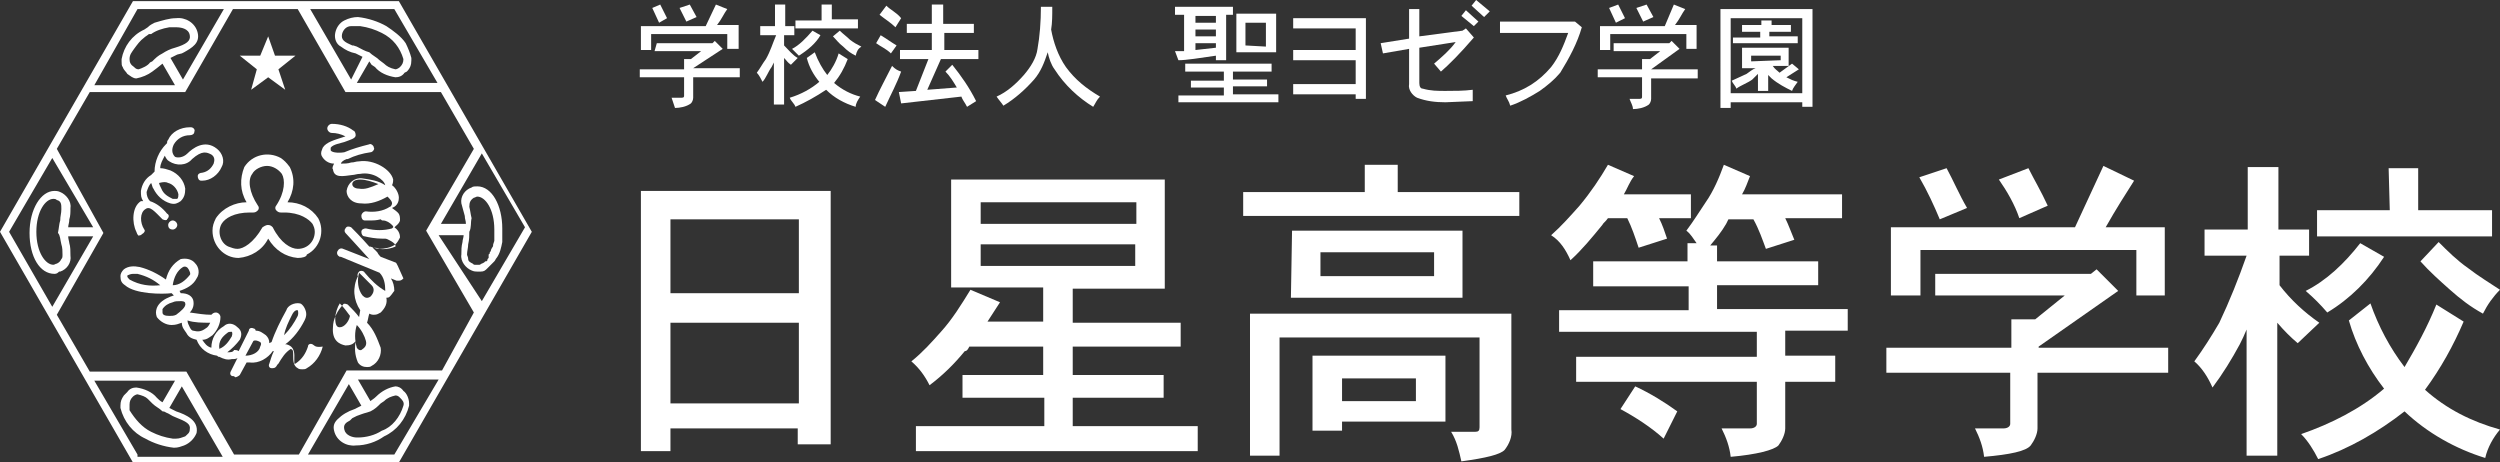 <?xml version="1.0" encoding="utf-8"?>
<!-- Generator: Adobe Illustrator 25.2.1, SVG Export Plug-In . SVG Version: 6.00 Build 0)  -->
<svg version="1.1" id="レイヤー_1" xmlns="http://www.w3.org/2000/svg" xmlns:xlink="http://www.w3.org/1999/xlink" x="0px"
	 y="0px" width="220px" height="40.7px" viewBox="0 0 220 40.7" style="enable-background:new 0 0 220 40.7;" xml:space="preserve">
<rect x="0" y="0" width="220" height="40.7" fill="#333333" stroke="none"/>
<style type="text/css">
	.st0{fill:#FFFFFF;}
</style>
<path class="st0" d="M26.2,22.7L26.2,22.7c-1.1-0.1-2-0.7-2.6-1.7c-0.5,1-1.5,1.6-2.6,1.7c-1.3,0-2.3-1.1-2.3-2.4
	c0-0.4,0.1-0.7,0.3-1.1c0.6-0.9,1.7-1.4,2.7-1.4c-0.6-1-0.6-2.1-0.2-3.1c0.7-1.1,2.1-1.4,3.2-0.8c0.3,0.2,0.5,0.4,0.8,0.8
	c0.5,1,0.4,2.1-0.2,3.1c1.1,0,2.1,0.5,2.7,1.4c0.6,1.1,0.2,2.6-1,3.2C27,22.6,26.6,22.7,26.2,22.7L26.2,22.7 M23.6,19.8L23.6,19.8
	c0.2,0,0.3,0.1,0.4,0.2c0.7,1.4,1.6,1.9,2.2,1.9l0,0c0.9,0,1.5-0.7,1.5-1.5c0-0.3-0.1-0.5-0.2-0.7c-0.3-0.4-1.1-1-2.5-1h-0.3
	c-0.2,0-0.3-0.1-0.4-0.2c-0.1-0.1-0.1-0.3,0-0.4c0.8-1.2,0.8-2.3,0.5-2.8c-0.3-0.4-0.8-0.7-1.3-0.7c-0.5,0-1.1,0.3-1.3,0.7
	c-0.4,0.5-0.3,1.6,0.5,2.8c0.1,0.1,0.1,0.3,0,0.4c-0.1,0.1-0.2,0.2-0.4,0.2h-0.3c-1.4,0-2.2,0.5-2.5,1c-0.4,0.7-0.1,1.7,0.6,2
	c0.3,0.1,0.5,0.2,0.8,0.2l0,0c0.5,0,1.4-0.5,2.2-1.9C23.4,19.8,23.5,19.8,23.6,19.8"/>
<path class="st0" d="M12.3,20.7c0.1,0,0.1,0,0.2-0.1c0.2-0.1,0.3-0.3,0.2-0.4l0,0c-0.4-0.6-0.4-1.5,0.1-1.8c0.4-0.3,0.8,0.2,1.5,0.9
	c0.2,0.1,0.4,0.1,0.4,0c0.2-0.2,0.2-0.4,0-0.5l0,0c-0.4-0.5-0.9-0.9-1.5-1.1l0,0c-0.2-0.2-0.3-0.5-0.3-0.8c0.1-0.3,0.2-0.6,0.4-0.8
	c0.1,0.2,0.1,0.4,0.2,0.5c0.3,0.6,0.8,1.1,1.5,1.3c0.4,0.1,0.6,0,0.9-0.2c0.3-0.3,0.4-0.6,0.4-1.1c-0.1-0.7-0.6-1.3-1.3-1.6
	c-0.3-0.1-0.6-0.2-0.9-0.2c0-0.4,0.2-0.7,0.4-1.1c0.1,0.2,0.2,0.4,0.4,0.5c0.6,0.4,1.5,0.4,2-0.2c0.9-0.8,1.3-0.6,1.7-0.4
	c0.3,0.2,0.3,0.5,0.2,0.8c-0.2,0.4-0.5,0.7-1,0.8c-0.2,0-0.4,0.1-0.4,0.3c0,0.2,0.1,0.4,0.3,0.4h0.1c0.7,0,1.4-0.5,1.7-1.2
	c0.3-0.5,0.1-1.2-0.4-1.6c-1.1-0.9-2.2,0-2.6,0.4c-0.4,0.4-0.9,0.4-1.1,0.3c-0.3-0.3-0.3-0.7-0.1-1.1c0.3-0.5,0.8-0.8,1.4-0.8
	c0.2,0,0.4-0.1,0.4-0.3c0.1-0.2-0.1-0.4-0.3-0.4h-0.1c-0.8,0-1.6,0.4-1.9,1.1c-0.1,0.1-0.1,0.2-0.1,0.3l-0.1,0.1
	c-0.6,0.6-1,1.5-1,2.4l-0.3,0.3c-0.5,0.3-0.8,0.8-0.9,1.4c0,0.4,0,0.6,0.2,0.9h-0.2c-0.8,0.5-0.8,1.9-0.4,2.7
	C12.1,20.7,12.2,20.8,12.3,20.7 M14.8,16.1c0.4,0.1,0.8,0.5,0.9,1c0,0.1,0,0.3-0.1,0.4c-0.1,0-0.3,0-0.4,0c-0.4-0.2-0.8-0.4-1-0.9
	c-0.1-0.2-0.2-0.4-0.2-0.5C14.4,16,14.6,16,14.8,16.1"/>
<path class="st0" d="M14.8,19.8c0,0.3,0.2,0.4,0.4,0.4s0.4-0.2,0.4-0.4s-0.2-0.4-0.4-0.4l0,0C15,19.4,14.8,19.6,14.8,19.8"/>
<path class="st0" d="M27.5,30.3c-0.2-0.1-0.4,0-0.4,0.2c-0.2,0.6-0.5,1.1-1.1,1.5c-0.1,0-0.1,0-0.1,0s0-0.3,0-0.4
	c0-0.4,0.1-1.1-0.7-1.3h-0.1c0.7-0.5,1.3-1.3,1.7-2.1c0.2-0.4,0.2-0.7,0-1.1c-0.1-0.2-0.3-0.4-0.4-0.4c-0.5-0.1-1.1,0.2-1.2,0.6
	c-0.5,0.9-1,1.9-1.3,2.8l-0.2,0.1c0-0.3-0.1-0.5-0.3-0.7c-0.3-0.2-0.5-0.4-0.9-0.4c0-0.1-0.1-0.2-0.2-0.2c-0.2-0.1-0.4,0-0.4,0.2
	l0,0L21,30.9c-0.1-0.1-0.3-0.1-0.4-0.1C20.5,31,20.3,31,20,31c0.4-0.3,0.8-0.7,1.1-1.1c0.2-0.4,0.2-0.8-0.2-1.1
	c-0.4-0.4-0.9-0.4-1.2-0.1c-0.7,0.4-1.1,1.1-1.1,1.9c-0.4-0.1-0.6-0.4-0.8-0.7c0.4,0,0.6-0.2,0.9-0.4c0.4-0.4,0.7-1,0.7-1.6
	c0-0.2-0.2-0.4-0.4-0.4c-0.2,0-0.3,0.1-0.4,0.2c-0.6,0-1.2-0.1-1.9-0.2c0.3-0.3,0.4-0.7,0.3-1.1c-0.1-0.3-0.4-0.6-1.1-0.6l0,0
	l-0.1-0.2c0.6-0.2,1.2-0.5,1.5-1.1c0.3-0.4,0.2-1-0.1-1.3c-0.3-0.4-0.8-0.5-1.3-0.4c-0.7,0.4-1.1,1-1.3,1.8
	c-0.7-0.5-1.5-0.9-2.3-1.1c-0.5-0.1-1-0.1-1.4,0.2c-0.2,0.2-0.3,0.4-0.3,0.6c0,0.4,0.1,0.6,0.4,0.8c0.9,0.8,3.3,0.8,4.1,0.7l0.2,0.2
	L15,26.1c-0.5,0.2-1,0.5-1.2,1c-0.1,0.3-0.1,0.5,0,0.8c0.3,0.4,0.8,0.7,1.3,0.7c0.4,0,0.6-0.1,0.9-0.2c0,0.4,0.2,0.6,0.4,0.9
	c0.2,0.4,0.5,0.5,0.9,0.6l0,0c0.3,0.8,1,1.3,1.8,1.4c0.1,0.1,0.1,0.1,0.2,0.1c0.4,0.2,0.7,0.3,1.1,0.2c0.2,0,0.4,0,0.5-0.1l-0.6,1.2
	c-0.1,0.2,0,0.4,0.2,0.4l0,0c0.1,0,0.1,0,0.2,0.1c0.1,0,0.3-0.1,0.4-0.2l0.6-1.1h0.3c0.8,0.1,1.6-0.4,2-1h0.1
	c-0.2,0.4-0.3,0.8-0.4,1.1c-0.1,0.2,0,0.4,0.2,0.4l0,0h0.1c0.2,0,0.3-0.1,0.4-0.3l0,0l0.1-0.1c0.3-0.5,0.6-1,1.1-1.3
	c0.2,0.1,0.2,0.2,0.2,0.6s0,0.9,0.4,1.1c0.1,0.1,0.3,0.1,0.4,0.1c0.1,0,0.3,0,0.4-0.1c0.7-0.4,1.2-1.1,1.4-1.9
	C27.7,30.6,27.7,30.4,27.5,30.3 M11.4,24.6c-0.1-0.1-0.2-0.2-0.2-0.3c0,0,0-0.1,0.1-0.1c0.2-0.1,0.4-0.1,0.4-0.1s0.3,0,0.4,0
	c0.8,0.2,1.4,0.5,2,1C13.2,25.2,12.3,25.1,11.4,24.6 M16.1,23.5c0.2-0.1,0.4,0,0.5,0.2c0.1,0.2,0.2,0.4,0.1,0.5
	c-0.4,0.5-0.9,0.9-1.5,0.9l0,0C15.3,24.4,15.6,23.8,16.1,23.5 M14.9,27.8c-0.4,0-0.6-0.1-0.6-0.3c0-0.1,0-0.2,0-0.3
	c0.2-0.3,0.5-0.5,0.9-0.6c0.2-0.1,0.4-0.1,0.7-0.1c0.1,0,0.4,0,0.4,0.2c0.1,0.3-0.4,0.7-0.8,1C15.3,27.8,15.1,27.8,14.9,27.8
	 M16.7,28.8c-0.1-0.2-0.2-0.4-0.2-0.6c0.6,0.2,1.3,0.2,2,0.2l0,0c-0.1,0.2-0.2,0.4-0.4,0.5c-0.4,0.3-0.7,0.3-1.1,0.2
	C16.9,29.1,16.8,29,16.7,28.8 M20,29.3c0.1-0.1,0.2-0.1,0.3-0.1h0.1c0,0,0.1,0.1,0,0.4c-0.3,0.5-0.6,0.9-1.1,1.1
	C19.2,30,19.6,29.6,20,29.3 M25.7,27.7c0.2-0.4,0.4-0.4,0.4-0.4h0.1c0,0,0.1,0.2,0,0.5c-0.3,0.6-0.7,1.2-1.2,1.7
	C25.1,28.9,25.4,28.3,25.7,27.7 M21.6,31.3l0.7-1.3c0.2-0.1,0.4,0,0.6,0.1c0.1,0.1,0.1,0.2,0,0.4C22.8,31,22.2,31.3,21.6,31.3"/>
<path class="st0" d="M34.8,23.1l-1.3-0.5c-0.1-0.1-0.2-0.2-0.3-0.4l-0.4-0.4c0.2,0,0.4,0,0.6,0.1c0.4,0,1-0.1,1.4-0.4
	c0.2-0.2,0.3-0.4,0.4-0.6c0-0.4-0.2-0.7-0.5-0.9c0,0,0.1,0,0.1-0.1c0.2-0.1,0.4-0.4,0.4-0.5c0-0.3,0-0.5-0.2-0.7
	c-0.2-0.2-0.4-0.3-0.5-0.4l0.2-0.1c0.3-0.2,0.4-0.5,0.4-0.8c0-0.4-0.3-0.9-0.6-1.1c0.1-0.2,0.1-0.4,0.1-0.5c-0.2-0.9-1.7-1.8-3-1.6
	c-0.3,0-0.4,0.1-0.7,0.1c-0.3,0.1-0.6,0.1-0.9,0.1l0,0c0-0.1,0.2-0.3,0.5-0.4h0.1c0.6-0.3,1.3-0.5,2-0.6c0.2,0,0.4-0.3,0.3-0.4
	c0-0.2-0.3-0.4-0.4-0.3c-0.8,0.2-1.5,0.4-2.2,0.7c-0.6,0.1-1.2,0-1.2-0.2c0-0.1,0-0.1,0-0.2c0.2-0.3,0.9-0.4,1.2-0.5
	c0.5-0.2,1-0.3,1-0.6c0-0.2-0.1-0.4-0.2-0.4c-0.5-0.4-1.2-0.6-1.9-0.6c-0.2,0-0.4,0.2-0.4,0.4l0,0c0,0.2,0.2,0.4,0.4,0.4
	c0.4,0,0.8,0.1,1.2,0.3l-0.3,0.1c-0.6,0.2-1.4,0.4-1.7,0.9c-0.1,0.3-0.2,0.4-0.1,0.7c0.2,0.4,0.6,0.7,1.1,0.7
	c-0.1,0.2-0.2,0.4-0.1,0.5c0.1,0.8,0.9,0.6,1.7,0.5c0.2,0,0.4-0.1,0.7-0.1c1.1-0.2,2.1,0.5,2.2,1l0,0c-0.6-0.4-1.3-0.5-2-0.6
	c-0.7-0.1-1.3,0.4-1.4,1.1c0,0.5,0.4,1.1,1.3,1.1c0.8,0.1,1.6-0.2,2.3-0.6c0.2,0.2,0.4,0.4,0.4,0.6c0,0.1-0.1,0.3-0.2,0.3
	c-0.6,0.4-1.4,0.5-2.1,0.4c-0.2,0-0.4,0.2-0.4,0.4c0,0.2,0.1,0.4,0.3,0.4s0.4,0,0.4,0c0.4,0,0.6,0,1-0.1c0.1,0.1,0.1,0.1,0.2,0.1
	c0.3,0,0.6,0.2,0.8,0.4c0.1,0.1,0.1,0.1,0.1,0.2c0,0,0,0-0.1,0.1c-0.7,0.2-1.5,0.2-2.3,0c-0.2,0-0.4,0.1-0.4,0.3
	c0,0.2,0.1,0.4,0.3,0.4c0.4,0.1,1,0.2,1.5,0.2h0.1h0.2c0.2,0,0.9,0.4,0.9,0.6c0,0,0,0,0,0.1c-0.7,0.3-1.5,0.3-2.2,0h-0.1
	c-0.7-0.8-1.5-1.6-1.6-1.7c-0.2-0.1-0.4-0.1-0.5,0.1c-0.1,0.1-0.1,0.3,0,0.4c0,0,1.2,1.3,2.1,2.3l-2.3-0.9c-0.2-0.1-0.4,0-0.5,0.2
	c-0.1,0.2,0,0.4,0.2,0.5h0.1l3.4,1.4c0.4,0.4,0.5,1,0.5,1.5c0,0,0,0,0,0.1c-0.7-0.4-1.3-1-1.8-1.6c-0.1-0.2-0.4-0.2-0.5-0.1l0,0
	c-0.1,0.1-0.2,0.3-0.1,0.4c-0.5,1-0.4,2.1,0.2,3l-0.1,0.6c-0.3-0.4-0.6-0.7-1-1.1c-0.2-0.1-0.4-0.1-0.4,0c-0.5,0.5-0.9,1.3-0.9,2
	c-0.1,1.2,0.6,1.5,1.1,1.6c0.4,0,0.7-0.1,0.9-0.4c-0.1,0.6-0.1,1.2,0.2,1.9c0.2,0.3,0.5,0.4,0.8,0.4c0.1,0,0.3,0,0.4-0.1
	c0.6-0.3,0.9-1,0.8-1.6c-0.3-0.8-0.6-1.6-1.2-2.2c0.1-0.3,0.1-0.5,0.2-0.8c0.2,0.1,0.3,0.1,0.4,0.1c0.3,0,0.4-0.1,0.6-0.2
	c0.4-0.4,0.6-0.8,0.5-1.3c0.1,0,0.2,0,0.3-0.1c0.2-0.2,0.3-0.4,0.4-0.5c0-0.4-0.1-0.8-0.3-1.1l0.5,0.2c0.1,0,0.1,0,0.2,0
	c0.2,0,0.3-0.1,0.4-0.2C35,23.4,34.9,23.1,34.8,23.1 M31.6,16.6c-0.4,0-0.6-0.2-0.6-0.4c0-0.2,0.2-0.4,0.7-0.4s1.1,0.2,1.6,0.4
	C32.6,16.5,32.1,16.7,31.6,16.6 M29.9,28.8c-0.2,0-0.4-0.1-0.4-0.8c0-0.4,0.2-1,0.4-1.3c0.4,0.4,0.6,0.7,0.9,1.1
	C30.7,28.3,30.3,28.8,29.9,28.8 M32.2,30c0.1,0.4-0.1,0.6-0.4,0.8c0,0-0.2,0.1-0.4-0.2c-0.2-0.7-0.2-1.4,0-2
	C31.8,29,32.1,29.6,32.2,30 M32.6,26.1c-0.3,0.2-0.5,0.1-0.7-0.1c-0.4-0.5-0.5-1.3-0.3-2c0.4,0.4,0.7,0.7,1.1,1.1
	C33,25.4,32.9,25.8,32.6,26.1"/>
<polygon class="st0" points="23.6,6.8 22.1,7.9 22.6,6.1 21.1,4.9 22.9,4.9 23.6,3.2 24.2,4.9 26,4.9 24.5,6.1 25.1,7.9 "/>
<path class="st0" d="M35.1,0.1H11.7L0,20.4l11.7,20.3h23.4l11.7-20.3L35.1,0.1z M34.7,0.8l3.8,6.5h-7.1l1.1-1.9l0.2,0.3L33,5.9
	c0.4,0.5,1.1,0.8,1.8,0.9c0.3,0,0.6-0.1,0.8-0.4l0.2-0.1c0.3-0.3,0.4-0.6,0.4-1c0-0.1,0-0.1,0-0.2c-0.1-0.4-0.3-0.9-0.5-1.3
	c-0.4-0.6-1.1-1.1-1.7-1.5c-0.7-0.4-1.6-0.7-2.5-0.8c-0.4,0-0.8,0.1-1.2,0.3c-0.4,0.2-0.7,0.6-0.8,1.1c-0.1,0.5,0.1,1,0.5,1.2
	c0.4,0.3,0.8,0.5,1.3,0.6c0.2,0.1,0.4,0.2,0.6,0.3L30.9,7l-3.6-6.2H34.7z M31.4,4.1l-0.3-0.1L31,4c-0.7-0.3-1-0.5-0.9-1
	c0.1-0.4,0.4-0.7,0.8-0.7H31h0.3h0.4c0.7,0.1,1.3,0.3,1.9,0.6c1,0.5,1.6,1.3,1.9,2.3c0,0.3-0.1,0.5-0.3,0.7
	c-0.1,0.1-0.3,0.2-0.4,0.2C34.3,6,34,5.8,33.8,5.6l-0.4-0.3c-0.3-0.3-0.6-0.4-0.9-0.7C32.1,4.5,31.8,4.3,31.4,4.1z M12.1,0.8h7.6
	L16.1,7L15,5.1l0.6-0.3L16,4.7l0.2-0.1c0.7-0.4,1.4-0.8,1.2-1.7c-0.2-0.9-1.1-1.4-1.9-1.3c-0.6,0-1.2,0.2-1.9,0.4
	c-0.2,0.1-0.4,0.2-0.6,0.4l-0.3,0.2c-1.1,0.5-1.8,1.5-2,2.6c0,0.1,0,0.1,0,0.2c0,0.2,0,0.4,0.1,0.5c0.1,0.3,0.3,0.4,0.4,0.6
	c0.3,0.2,0.5,0.4,0.8,0.4c0.5-0.1,1-0.3,1.4-0.6L13.8,6l0.5-0.4l1.1,1.9H8.3L12.1,0.8z M14.3,4.7c-0.4,0.2-0.6,0.4-0.9,0.7l-0.2,0.1
	C13,5.8,12.5,6,12.2,6.1c-0.2,0-0.3-0.1-0.4-0.2c-0.3-0.2-0.4-0.4-0.4-0.7c0-0.4,0.2-0.6,0.4-0.9c0.3-0.4,0.5-0.7,0.9-1
	c0.1-0.1,0.3-0.2,0.4-0.3L13.3,3c0.4-0.3,1-0.5,1.6-0.6H15h0.2h0.3c0.4,0,1.1,0.1,1.2,0.7c0.1,0.5-0.3,0.8-1.3,1.1
	C15,4.3,14.6,4.5,14.3,4.7z M0.8,20.4l3.8-6.5L8.2,20H6c0-0.2,0.1-0.4,0.1-0.7c0.1-0.3,0.1-0.6,0.1-1c0.1-0.6-0.4-1.2-0.9-1.4
	c-0.2-0.1-0.4-0.1-0.5-0.1c-1.2,0-2.2,1.6-2.2,3.7c0,2.1,0.9,3.6,2.2,3.6c0.2,0,0.3-0.1,0.4-0.2h0.1c0.6-0.2,1-0.8,0.9-1.4
	c0-0.4,0-0.8-0.1-1.1C6.1,21.3,6,21,6,20.8h2.2L4.6,27L0.8,20.4z M5.4,21.5c0.1,0.3,0.1,0.6,0.1,0.9c0,0.2,0,0.3-0.1,0.4
	C5.3,23,5.2,23.1,5,23.2c-0.1,0-0.2,0.1-0.3,0.1c-0.7,0-1.5-1.1-1.5-2.9s0.8-2.9,1.5-2.9c0.1,0,0.2,0,0.3,0.1
	c0.4,0.1,0.4,0.4,0.4,0.8c0,0.4-0.1,0.6-0.1,1c-0.1,0.3-0.1,0.6-0.2,1.1C5.3,20.7,5.3,21.1,5.4,21.5z M12.1,40l-3.8-6.5h7.1
	l-1.1,1.9c-0.2-0.1-0.4-0.3-0.5-0.4c-0.4-0.5-1.1-0.8-1.8-0.9c-0.3,0-0.6,0.1-0.8,0.4c-0.1,0.1-0.2,0.2-0.3,0.3
	c-0.2,0.3-0.3,0.5-0.3,0.9c0,0.1,0,0.1,0,0.2c0.3,1.2,1.1,2.2,2.2,2.7c0.7,0.4,1.6,0.7,2.5,0.8c0.4,0,0.6-0.1,0.9-0.2
	c0.5-0.2,0.9-0.6,1.1-1.1c0.2-1.1-0.9-1.6-1.8-1.9c-0.2-0.1-0.4-0.2-0.6-0.3l1.1-1.9l3.6,6.2H12.1z M14.6,36.3
	c0.3,0.1,0.5,0.3,0.8,0.4c1,0.4,1.4,0.6,1.3,1.1c0,0.3-0.2,0.4-0.4,0.6c-0.3,0.1-0.5,0.2-0.8,0.2h-0.3c-0.7-0.1-1.3-0.3-1.9-0.6
	c-0.8-0.4-1.4-1.1-1.9-1.9V36v-0.1v-0.1c0,0,0,0,0-0.1v-0.1c0-0.3,0.1-0.5,0.3-0.7c0.1-0.1,0.3-0.2,0.4-0.2c0.4,0.1,0.7,0.2,0.9,0.4
	l0.2,0.2l0.2,0.2c0.3,0.3,0.6,0.4,0.9,0.7C14.5,36.2,14.6,36.3,14.6,36.3z M34.7,40h-7.6l3.6-6.2l1.1,1.9c-0.2,0.1-0.4,0.2-0.6,0.3
	c-0.6,0.2-1.1,0.5-1.5,0.9c-0.3,0.3-0.4,0.6-0.3,1c0.2,0.9,1.1,1.4,1.9,1.3c0.9,0,1.8-0.3,2.5-0.8c1.1-0.5,1.9-1.5,2.2-2.7
	c0-0.1,0-0.1,0-0.2c0-0.4-0.2-0.9-0.5-1.1C35.3,34.1,35,34,34.8,34c-0.6,0.1-1.2,0.4-1.7,0.9c-0.2,0.2-0.4,0.3-0.5,0.4l-1.1-1.9h7.1
	L34.7,40z M32.3,36.3l0.3-0.1c0.4-0.2,0.6-0.4,0.9-0.7l0.3-0.2c0.3-0.3,0.6-0.4,1-0.5c0.2,0,0.3,0.1,0.4,0.2
	c0.2,0.2,0.4,0.4,0.3,0.7c-0.3,1-1,1.9-1.9,2.2c-0.6,0.4-1.4,0.6-2.1,0.6h-0.1c-0.4,0-1-0.2-1.1-0.7c-0.1-0.4,0.1-0.6,0.5-0.8
	l0.1-0.1l0.1-0.1H31l0.4-0.2C31.7,36.5,31.9,36.4,32.3,36.3z M38.9,32.6h-8.4L26.3,40h-5.7l-4.2-7.3H7.9l-2.9-5l4.1-7.2L5,13.1
	l2.9-5h8.4l4.2-7.3h5.7l4.2,7.3h8.4l2.9,5l-4.2,7.2l4.2,7.2L38.9,32.6z M38.6,20.7h2.2c0,0.2-0.1,0.4-0.1,0.6
	c-0.1,0.4-0.1,0.7-0.1,1.1c-0.1,0.6,0.4,1.2,0.9,1.4c0.2,0.1,0.4,0.1,0.5,0.1c0.1,0,0.2,0,0.3,0c0.3,0,0.4-0.1,0.6-0.3l0.1-0.1
	l0.1-0.1l0.2-0.2l0.2-0.2c0.1-0.1,0.1-0.2,0.2-0.3c0.3-0.4,0.4-0.9,0.5-1.4c0-0.1,0-0.2,0-0.3v-0.1c0-0.1,0-0.2,0-0.3v-0.1
	c0,0,0-0.3,0-0.4c0-2-0.9-3.7-2.2-3.7c-0.2,0-0.4,0-0.5,0.1c-0.6,0.2-1,0.8-0.9,1.4c0.1,0.4,0.2,0.7,0.3,1.1c0,0.3,0.1,0.4,0.1,0.7
	h-2.2l3.6-6.2l3.8,6.5l-3.8,6.5L38.6,20.7z M41.5,19.2c-0.1-0.4-0.1-0.6-0.2-1c0-0.4,0.1-0.6,0.4-0.8c0.1,0,0.2-0.1,0.3-0.1
	c0.7,0,1.5,1.1,1.5,2.9c0,0.1,0,0.2,0,0.4c0,0.1,0,0.2,0,0.2v0.1c0,0.1,0,0.2,0,0.3l-0.1,0.3c0,0.1,0,0.2-0.1,0.3l-0.1,0.2V22
	c0,0.1,0,0.1-0.1,0.2v0.1L43,22.4v0.1L43,22.6v0.1l-0.1,0.1v0.1l-0.1,0.1L42.7,23l-0.1,0.1l-0.2,0.1c-0.1,0-0.1,0.1-0.2,0.1
	c-0.1,0-0.1,0-0.2,0c-0.1,0-0.1,0-0.2,0c-0.1,0-0.1,0-0.2-0.1c-0.2-0.1-0.4-0.2-0.4-0.4c0-0.2-0.1-0.3-0.1-0.4
	c0-0.3,0.1-0.6,0.1-0.9c0.1-0.4,0.1-0.8,0.1-1.1C41.5,20,41.4,19.6,41.5,19.2z"/>
<g>
	<path class="st0" d="M57.8,3.8h4.9l0.2-0.2l0.7,0.7L61,6l0,0h4.1v0.8H61v1.8c0,0.2-0.1,0.4-0.2,0.5c-0.4,0.3-1,0.4-1.4,0.4
		c-0.1-0.3-0.2-0.6-0.3-0.9h0.9c0.2,0,0.2-0.1,0.2-0.2V6.8h-3.9V6.1h3.9V5.2h0.6l0.9-0.7h-4.1L57.8,3.8L57.8,3.8z M63,0.4l1,0.4
		c-0.3,0.4-0.5,0.9-0.9,1.4h1.9v2.1H64V3h-6.7v1.4h-0.9V2.3h5.7L63,0.4z M58.1,0.4c0.2,0.4,0.4,0.8,0.6,1.2L58,2
		c-0.2-0.4-0.4-0.9-0.6-1.3L58.1,0.4z M60.7,0.4c0.2,0.4,0.4,0.7,0.6,1.1l-0.9,0.4c-0.2-0.4-0.4-0.8-0.6-1.2L60.7,0.4z"/>
	<path class="st0" d="M69.9,2.3v0.8H69V4c0.4,0.4,0.8,0.9,1.2,1.1l-0.6,0.6c-0.3-0.2-0.4-0.4-0.6-0.6v4.1h-0.9V5.5
		c-0.1,0.2-0.2,0.4-0.2,0.4c-0.3,0.4-0.5,1-0.8,1.3C67,7,66.8,6.6,66.6,6.4c0.3-0.4,0.5-0.8,0.8-1.2c0.4-0.7,0.6-1.4,0.9-2.1h-1.4
		V2.3h1.3V0.4h0.9v1.9H69.9z M73.8,4.7l0.8,0.5c-0.3,0.8-0.7,1.5-1.2,2.1c0.7,0.6,1.5,1,2.3,1.2c-0.2,0.3-0.4,0.6-0.4,0.9
		c-1-0.3-1.9-0.8-2.6-1.5c-0.9,0.6-1.8,1.1-2.7,1.5c-0.1-0.3-0.4-0.5-0.5-0.8c1-0.3,1.9-0.8,2.6-1.4c-0.5-0.6-0.9-1.3-1.1-2.1
		l0.7-0.5c0.3,0.8,0.7,1.5,1.1,2C73.2,6.1,73.6,5.4,73.8,4.7z M71.5,2.7l0.7,0.4c-0.4,0.7-1.1,1.3-1.9,1.8c-0.2-0.2-0.4-0.4-0.6-0.6
		C70.3,4,70.9,3.4,71.5,2.7L71.5,2.7z M72.3,0.4h0.9v1.3h2.3v0.8H70V1.8h2.3V0.4z M73.9,2.7c0.3,0.3,0.6,0.5,0.9,0.8
		c0.4,0.3,0.6,0.4,1,0.6c-0.3,0.2-0.4,0.4-0.5,0.8c-0.4-0.2-0.7-0.4-1.1-0.8c-0.4-0.3-0.6-0.6-0.9-0.9L73.9,2.7z"/>
	<path class="st0" d="M78.5,5.8c0.3,0.3,0.5,0.4,0.8,0.5c-0.4,1.1-0.9,2-1.4,3.1L77,8.8C77.4,7.9,78,6.8,78.5,5.8z M77.5,3.1
		C78,3.4,78.4,3.7,78.9,4l-0.5,0.7c-0.4-0.4-0.9-0.6-1.3-0.9L77.5,3.1z M78,0.5c0.4,0.4,0.9,0.6,1.3,1.1l-0.5,0.8
		c-0.4-0.4-0.9-0.7-1.4-1.1L78,0.5z M85.7,2.1v0.8h-2.6v1.5h3v0.8h-3.3l-1.2,2.7l2.6-0.2c-0.3-0.5-0.6-1-1-1.4l0.6-0.6
		c0.8,1,1.5,2,2.1,3.2l-0.8,0.5c-0.2-0.4-0.4-0.6-0.5-0.9l-5.3,0.6l-0.2-1l1.5-0.1l1.1-2.8h-2.5V4.4h2.8V2.9h-2.2V2.1h2.2V0.4H83
		v1.7H85.7z"/>
	<path class="st0" d="M91.6,0.6h1c0,0.8,0,1.4-0.1,2c0.2,1.1,0.6,2.3,1.3,3.3c0.8,1.1,1.8,1.9,3,2.6c-0.3,0.3-0.4,0.6-0.6,0.9
		c-1.3-0.8-2.5-1.9-3.4-3.3c-0.3-0.4-0.5-1-0.6-1.5C91.9,5.5,91.6,6.3,91,7c-0.8,0.9-1.7,1.7-2.7,2.3c-0.2-0.3-0.4-0.5-0.6-0.8
		c0.9-0.4,1.7-1.1,2.4-1.9c0.6-0.7,1.1-1.5,1.2-2.3C91.5,3.2,91.6,1.9,91.6,0.6z"/>
	<path class="st0" d="M108.5,0.6v0.7h-0.6v4H107V4.9c-1.4,0.2-2.6,0.4-3.3,0.4l-0.3-0.8h0.8V1.3h-0.8V0.6H108.5z M111.9,5.6v0.7
		h-3.4V7h3v0.6h-3v0.7h4V9h-8.8V8.4h4V7.7h-2.9V7.1h2.9V6.3h-3.4V5.6H111.9z M105.2,2h1.8V1.4h-1.8V2z M105.2,3.2h1.8V2.6h-1.8V3.2z
		 M105.2,4.4l1.8-0.2V3.8h-1.8V4.4z M108.8,1.2h3.5v3.4h-3.5V1.2z M111.4,4.1V2h-1.8V4L111.4,4.1z"/>
	<path class="st0" d="M120.2,8.7h-0.9V8.3h-5.5V7.4h5.5V5.3h-5.5V4.4h5.5V2.5h-5.5V1.6h6.4L120.2,8.7z"/>
	<path class="st0" d="M129.7,3.3c-1.2,1.4-2.2,2.4-2.9,3l-0.6-0.7c0.7-0.6,1.4-1.2,1.9-1.9l-3.2,0.5v3.1c0,0.3,0.1,0.5,0.3,0.5
		c0.7,0.2,1.3,0.2,2,0.2c0.8,0,1.6,0,2.4-0.1v1L127.2,9c-0.9,0-1.7-0.1-2.5-0.4c-0.4-0.2-0.8-0.7-0.7-1.2V4.3l-2.3,0.4l-0.2-0.9
		l2.5-0.4V0.8h0.9v2.4l3.8-0.5l0.3-0.2L129.7,3.3z M130.1,1.9l-0.4,0.4l-1.1-0.9l0.4-0.5L130.1,1.9z M131.1,1l-0.5,0.5l-1.1-1
		l0.4-0.5L131.1,1z"/>
	<path class="st0" d="M139.2,2.4c-0.4,1.4-1.1,2.7-1.9,4c-0.5,0.6-1.1,1.1-1.8,1.6c-0.8,0.5-1.7,1-2.6,1.3c-0.1-0.4-0.3-0.6-0.4-0.9
		c1.6-0.4,2.9-1.2,4-2.5c0.7-0.9,1.1-1.9,1.5-3h-6V1.9h6.6L139.2,2.4z"/>
	<path class="st0" d="M142,3.8h4.9l0.2-0.2l0.7,0.7l-2.5,1.8l0,0h4.1v0.8h-4.1v1.8c0,0.2-0.1,0.4-0.2,0.5c-0.4,0.3-1,0.4-1.4,0.4
		c0-0.3-0.2-0.6-0.3-0.9h0.9c0.2,0,0.2-0.1,0.2-0.2V6.8h-3.9V6.1h3.9V5.2h0.7l0.9-0.7H142V3.8z M147.3,0.4l1,0.4
		c-0.3,0.4-0.5,0.9-0.9,1.4h1.9v2.1h-0.9V3h-6.7v1.4h-0.9V2.3h5.7L147.3,0.4z M142.4,0.4c0.2,0.4,0.4,0.8,0.6,1.2L142.2,2
		c-0.2-0.4-0.4-0.9-0.6-1.3L142.4,0.4z M144.9,0.4c0.2,0.4,0.4,0.7,0.6,1.1l-0.9,0.4c-0.2-0.4-0.4-0.8-0.6-1.2L144.9,0.4z"/>
	<path class="st0" d="M159.5,0.8v8.6h-0.9V9h-6.3v0.5h-0.9V0.8H159.5z M152.3,8.2h6.3V1.6h-6.3V8.2z M153.3,4.2h4.1v1.6H156
		c0.2,0.3,0.4,0.4,0.6,0.6l0,0l1.1-0.8l0.6,0.5l-1.1,0.7c0.4,0.2,0.6,0.3,1,0.4c-0.2,0.3-0.4,0.5-0.5,0.8c-0.6-0.3-1.2-0.6-1.8-1.1
		c-0.1-0.1-0.2-0.2-0.3-0.3V8h-0.9V6.5L154.2,7c-0.4,0.3-1,0.5-1.4,0.8c-0.1-0.3-0.3-0.4-0.4-0.7c0.4-0.2,0.9-0.4,1.3-0.6
		c0.3-0.2,0.5-0.4,0.8-0.5h-1.2L153.3,4.2L153.3,4.2z M157.6,2.2v0.6h-1.9v0.4h2.5v0.6h-5.7V3.3h2.4V2.8h-1.6V2.2h1.7V1.8h0.9v0.4
		H157.6z M156.7,5.3V4.9h-2.6v0.5L156.7,5.3L156.7,5.3z"/>
</g>
<g>
	<path class="st0" d="M73.1,16.8v22.3h-2.9v-1.4H59v2h-2.6V16.8H73.1z M59,25.8h11.3v-6.5H59V25.8z M59,35.5h11.3v-7.1H59V35.5z"/>
	<path class="st0" d="M83.7,15.8h18.8v9.6h-8.1v3h9.5v2.1h-9.5V33h8v2h-8v2.5h11v2.2H80.6v-2.2h11.3V35h-7.2v-2h7.1v-2.5h-6.5
		c-0.1,0.2-0.2,0.4-0.4,0.4c-0.9,1.1-1.9,2.1-3.1,3c-0.4-0.8-0.9-1.5-1.6-2.1c1-0.8,1.8-1.7,2.6-2.6c1-1.1,1.8-2.4,2.6-3.7l2.6,1.1
		c-0.4,0.6-0.7,1.1-1.1,1.7h4.9v-3h-8.1V15.8z M86.3,19.7h13.7v-1.9H86.3V19.7z M99.9,23.4v-1.9H86.3v1.9H99.9z"/>
	<path class="st0" d="M120.1,14.5h2.9v2.4h10.7V19h-24.3v-2.1h10.7V14.5z M110,27.6h23v10.2c0.1,0.6-0.2,1.3-0.6,1.8
		c-0.4,0.4-1.6,0.7-3.8,1c-0.2-0.9-0.4-1.8-0.9-2.6h2.1c0.3,0,0.4-0.1,0.4-0.4v-7.9h-17.6v10.4h-2.6L110,27.6L110,27.6z M113.7,20.3
		h15v5.9h-15.1L113.7,20.3z M115.6,31.3h11.6v5.8h-9.1v0.8h-2.6V31.3z M126.2,24.3v-2.1h-10v2.1H126.2z M118.1,35.3h6.5v-2h-6.5
		V35.3z"/>
	<path class="st0" d="M141.5,14.5l2.3,1c-0.4,0.5-0.6,1.1-0.9,1.6h5.9v2.1H146c0.3,0.6,0.5,1.2,0.7,1.8l-2.5,0.8
		c-0.3-0.9-0.6-1.8-1-2.6h-1.7c-0.2,0.3-0.4,0.4-0.5,0.6c-0.9,1.1-1.8,2.2-2.8,3.1c-0.4-0.9-0.9-1.7-1.7-2.2
		c0.9-0.8,1.7-1.7,2.5-2.6C140,16.9,140.8,15.7,141.5,14.5z M151.7,14.5l2.3,1c-0.2,0.5-0.4,1.1-0.7,1.6h8.8v2.1h-5
		c0.3,0.6,0.5,1.2,0.8,1.9l-2.5,0.8c-0.3-0.8-0.6-1.7-1.1-2.6h-2.2l-0.2,0.4c-0.4,0.7-0.9,1.3-1.4,1.9h0.6V23h8.9v2.1h-8.9v2.1h11.5
		v1.9h-5.5v2.2h4.4v2.3h-4.4v4.1c0,0.5-0.3,1.1-0.6,1.5c-0.4,0.4-1.9,0.8-4.2,1c-0.1-0.9-0.4-1.7-0.8-2.5h2.5c0.4,0,0.6-0.2,0.6-0.4
		v-3.7h-15.9v-2.2h15.9v-2.2h-17.4v-1.9h11.4v-2.1h-8.4V23h8.3v-1.6h0.8c-0.3-0.4-0.5-0.8-0.9-1.1c0.6-0.8,1.1-1.6,1.7-2.5
		C150.8,16.8,151.3,15.6,151.7,14.5z M143.9,34c1.3,0.6,2.6,1.4,3.7,2.2l-1.2,2.4c-1.1-1-2.5-1.9-3.8-2.6L143.9,34z"/>
	<path class="st0" d="M170.2,24.1H184l0.5-0.4l1.9,1.9l-7,4.9v0.1h11.4v2.2h-11.5v4.9c0,0.5-0.3,1.1-0.6,1.5c-0.4,0.5-1.8,0.8-4.1,1
		c-0.1-0.9-0.4-1.7-0.8-2.5h2.5c0.4,0,0.6-0.2,0.6-0.4v-4.5H166v-2.2H177v-2.5h2.1l2.6-2.1h-11.4V24.1z M185.1,14.6l2.7,1.3
		c-0.7,1.1-1.6,2.5-2.5,4.1h5.2v6H188V22h-19V26h-2.6v-6h16.2L185.1,14.6z M171.3,14.8c0.6,1.1,1.1,2.3,1.8,3.5l-2.4,1
		c-0.5-1.2-1.1-2.5-1.8-3.7L171.3,14.8z M178.5,14.8c0.5,1,1.1,2,1.7,3.3l-2.5,1.1c-0.4-1.2-1.1-2.4-1.8-3.4L178.5,14.8z"/>
	<path class="st0" d="M203.2,20.2v2.3h-2.6v2.6c1,1.3,2.2,2.4,3.5,3.3l-1.9,1.8c-0.6-0.5-1.2-1.1-1.8-1.8v11.7h-2.7V29
		c-0.2,0.5-0.4,0.9-0.6,1.3c-0.7,1.3-1.5,2.6-2.4,3.8c-0.4-0.9-0.9-1.7-1.6-2.3c0.8-1.1,1.5-2.2,2.2-3.4c0.9-1.9,1.7-3.9,2.4-5.9
		H194v-2.3h3.8v-5.5h2.7v5.5H203.2z M214.4,26.8l2.4,1.5c-0.9,2.1-2,4.1-3.4,6c1.9,1.7,4.1,2.8,6.6,3.5c-0.6,0.7-1.1,1.6-1.3,2.5
		c-2.6-0.8-5.1-2.2-7.1-4.1c-2.3,1.8-4.9,3.3-7.6,4.2c-0.4-0.8-0.9-1.6-1.5-2.2c2.6-0.9,5.2-2.2,7.3-4c-1.4-1.8-2.5-3.9-3.1-6
		l1.9-1.5c0.7,2,1.7,3.9,3,5.6C212.6,30.6,213.6,28.8,214.4,26.8z M207.7,21.4l2.1,1.2c-1.3,2-3,3.7-5,4.9c-0.6-0.7-1.2-1.3-1.9-1.9
		C204.7,24.7,206.3,23.2,207.7,21.4z M210.2,14.8h2.6v3.7h6.5v2.3h-15.4v-2.3h6.4L210.2,14.8L210.2,14.8z M214.6,21.3
		c0.8,0.8,1.6,1.6,2.6,2.3c0.9,0.7,1.9,1.3,2.8,1.9c-0.6,0.6-1.1,1.3-1.5,2.1c-1.1-0.6-2-1.3-2.9-2.1c-0.9-0.8-1.8-1.6-2.6-2.5
		L214.6,21.3z"/>
</g>
</svg>
